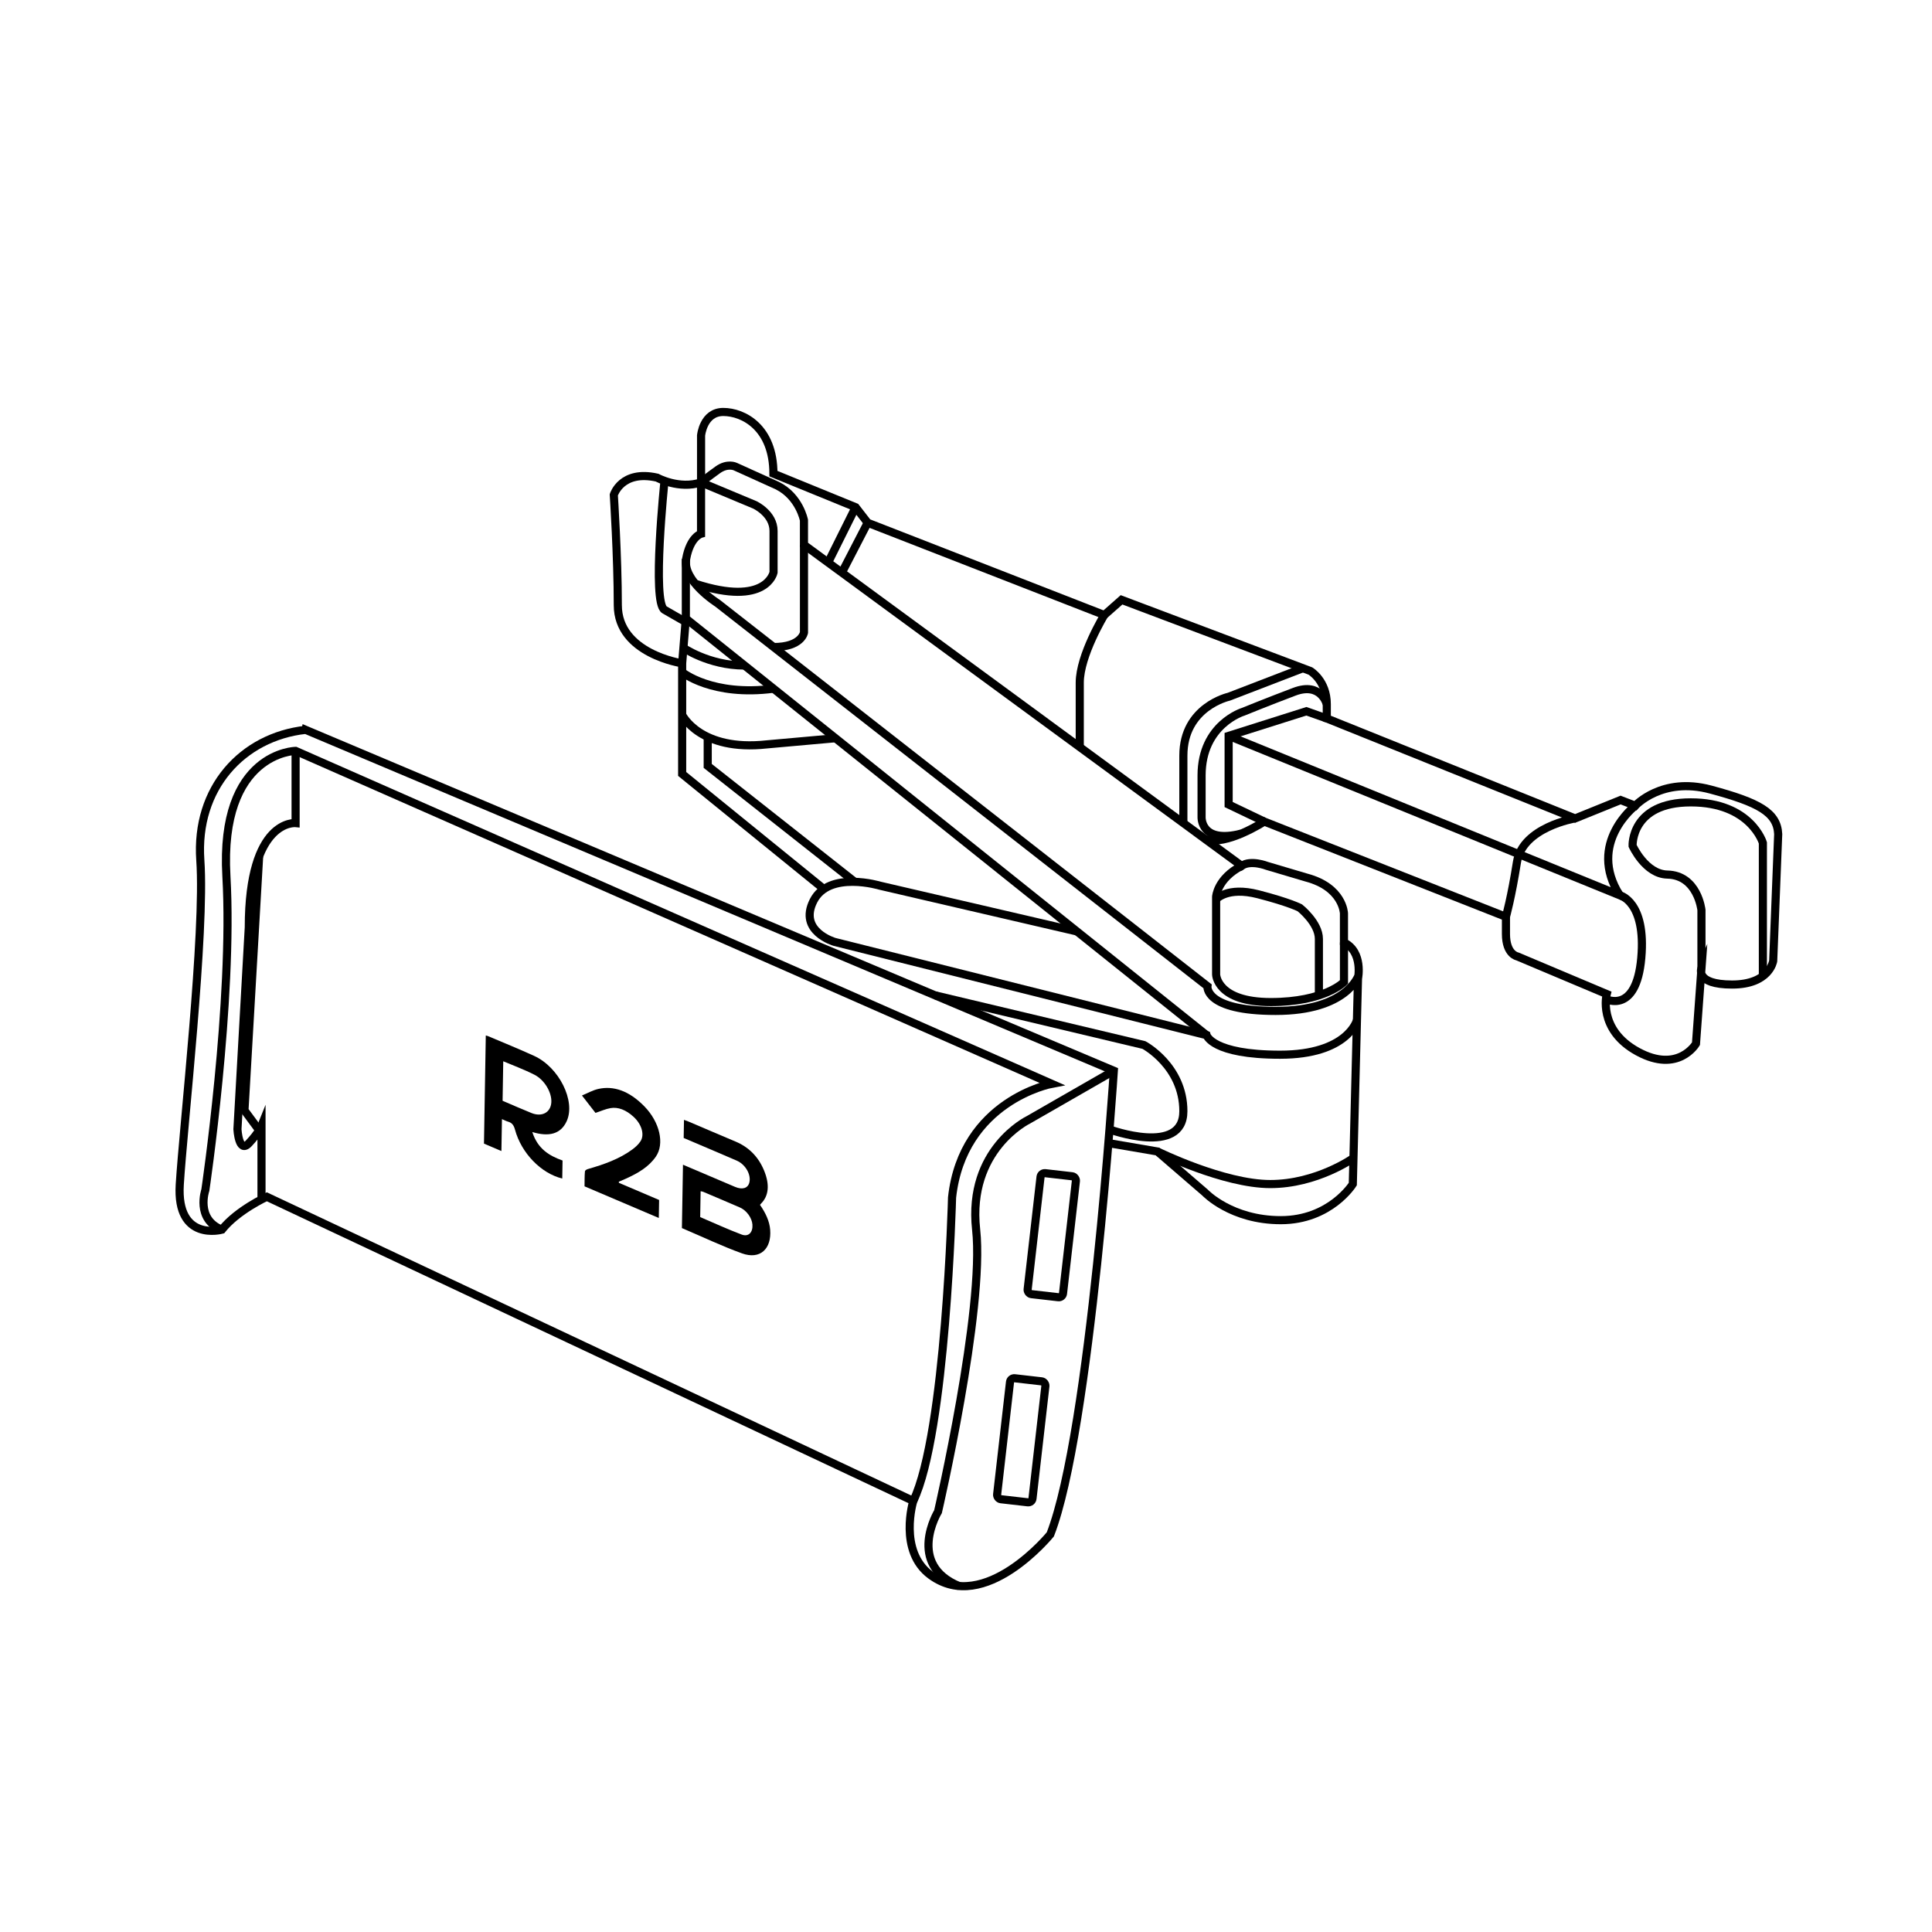 <svg viewBox="0 0 1080 1080" version="1.1" xmlns="http://www.w3.org/2000/svg" data-sanitized-data-name="Layer 1" data-name="Layer 1" id="Layer_1">
  <defs>
    <style>
      .cls-1 {
        fill: #000;
        stroke-width: 0px;
      }

      .cls-2 {
        fill: none;
        stroke: #000;
        stroke-miterlimit: 10;
        stroke-width: 4.54px;
      }
    </style>
  </defs>
  <path d="M170.84,407.97l451.8,190.59s-13.08,201.61-35.5,259.16c0,0-36.59,45.05-66.89,22.8-18.31-13.45-9.72-41.48-9.72-41.48l-361.37-170.03s-16.44,7.47-25.13,18.4c0,0-25.5,7.01-23.54-25.22,1.96-32.23,14.29-140.98,11.49-181.34-2.8-40.36,23.54-68.95,58.86-72.87Z" class="cls-2"></path>
  <path d="M124.04,687.41c-14.85-5.89-9.25-22.14-9.25-22.14,0,0,15.7-105.94,11.77-175.45s38.68-70.07,38.68-70.07l422.65,186.1s-49.7,9.34-55.68,63.53c0,0-3.36,131.54-21.67,169.66" class="cls-2"></path>
  <path d="M622.64,598.56l-47.83,27.47s-34.01,16.44-29.15,61.29c4.86,44.84-21.3,157.7-21.3,157.7,0,0-17.94,29.54,11.96,41.68" class="cls-2"></path>
  <rect transform="translate(82.53 -62.5) rotate(6.54)" ry="2.38" rx="2.38" height="68.06" width="19.9" y="656.49" x="577.94" class="cls-2"></rect>
  <rect transform="translate(95.48 -59.81) rotate(6.54)" ry="2.38" rx="2.38" height="68.06" width="19.9" y="771.13" x="560.88" class="cls-2"></rect>
  <path d="M165.24,419.75v40.36s-26.16-2.62-26.16,58.3l-6.35,112.86s.75,13.83,6.35,7.85c5.61-5.98,7.1-9.72,7.1-9.72v41.89" class="cls-2"></path>
  <polyline points="144.86 478.63 136.65 620.7 144.86 631.8" class="cls-2"></polyline>
  <g>
    <path d="M381.19,686.5c.2-11.88.4-23.43.6-35.42.96.41,1.87.8,2.78,1.18,8.78,3.74,17.56,7.5,26.35,11.22,4.07,1.72,7.12.77,7.95-2.36,1.15-4.4-2.08-10.17-7.03-12.32-8.95-3.89-17.91-7.66-26.87-11.48-.86-.37-1.72-.74-2.79-1.19.06-3.37.11-6.63.17-10.12.8.3,1.64.57,2.47.92,8.78,3.73,17.56,7.53,26.35,11.21,7.14,2.99,12.69,8.25,15.96,16.22,3.26,7.94,2.57,14.13-1.67,18.43-.2.2-.37.44-.62.73,3.12,4.5,5.31,9.1,5.69,13.88.86,10.74-5.62,16.9-15.77,13.24-11.08-3.99-22.21-9.3-33.58-14.14ZM391.4,680.36c7.83,3.33,15.53,6.89,23.21,9.77,3.93,1.47,6.33-1.38,6-5.61-.29-3.74-3.27-7.9-7-9.53-6.86-2.99-13.72-5.87-20.57-8.78-.48-.2-.96-.2-1.39-.29-.08,4.88-.16,9.6-.24,14.43Z" class="cls-1"></path>
    <path d="M314.3,658.8c-11.77-2.81-22.87-14.21-26.41-27.29-.74-2.72-1.78-3.89-3.99-4.53-1-.29-2.03-.84-3.31-1.39-.1,6.13-.2,11.92-.3,17.85-3.35-1.43-6.44-2.74-9.75-4.16.34-20.13.68-40.22,1.02-60.44.43.12.84.19,1.25.36,8.6,3.66,17.21,7.13,25.8,11.06,13.88,6.35,23.29,25.18,18.19,36.44-3.33,7.36-10.05,8.9-19.25,6.11,3.09,9.55,9.62,13.3,16.92,15.93-.06,3.57-.12,6.82-.17,10.04ZM280.94,615.33c5.6,2.39,10.89,4.74,16.17,6.86,5.86,2.35,10.68-.31,11.08-5.87.39-5.41-3.66-12.57-9.41-15.52-5.74-2.94-11.56-5.03-17.46-7.55-.12,7.37-.25,14.57-.37,22.07Z" class="cls-1"></path>
    <path d="M346,661.22c7.43,3.16,14.85,6.33,22.45,9.57-.06,3.46-.11,6.65-.17,10.07-13.75-5.86-27.5-11.72-41.52-17.69.05-2.83-.03-5.64.22-8.3.07-.72.99-1.17,1.71-1.38,8.9-2.56,17.53-5.59,24.77-10.92,1.68-1.24,3.28-2.68,4.49-4.44,2.48-3.61.91-9.43-3.63-13.68-4.33-4.05-8.83-5.73-13.01-5.01-2.85.49-5.39,1.69-8.43,2.68-2.1-2.71-4.52-5.82-7.56-9.73,3.18-1.3,5.98-2.96,9.22-3.68,8.34-1.85,17.04.93,25.66,9.75,8.64,8.84,11.36,20.92,6.45,28.06-4.09,5.96-10.16,9.31-16.51,12.25-1.39.64-2.82,1.22-4.23,1.83.03.21.05.42.08.63Z" class="cls-1"></path>
  </g>
  <path d="M756.61,647.33s-20.45,14.57-46.52,14.57-63.06-18.22-63.06-18.22" class="cls-2"></path>
  <path d="M751.29,526.81v22.14s-10.65,11.21-40.92,11.21-30.55-15.42-30.55-15.42v-43.44s.56-10.18,14.29-17.28" class="cls-2"></path>
  <path d="M758.55,570.26s-5.02,19.33-43,19.33-41.06-10.93-41.06-10.93l-207.96-52.13s-20.46-5.89-11.77-22.98c8.69-17.1,37.28-8.41,37.28-8.41l110,25.55" class="cls-2"></path>
  <path d="M759.38,545.3s-6.31,19.81-46.3,19.81-38.12-13.83-38.12-13.83l-273.92-214.13s-19.71-12.43-17.47-24.76c2.24-12.33,8.32-14.01,8.32-14.01v-28.72s3.87-3.09,9.33-7.01c5.47-3.92,9.81-1.82,9.81-1.82l23.54,10.65c12.33,6.17,14.85,19.34,14.85,19.34v13.73l244.68,179.47c5.04-3.55,14.11,0,14.11,0l22.05,6.54c20.55,5.42,21.02,19.99,21.02,19.99v16.26c10.93,5.33,7.85,20.18,7.85,20.18l-2.9,114.91s-12.52,20.18-40.27,20.18-42.32-15.42-42.32-15.42l-26.63-22.98-27.43-4.69" class="cls-2"></path>
  <polyline points="674.49 578.66 383.39 345.75 383.39 312.4" class="cls-2"></polyline>
  <path d="M460.57,496.99l-79.24-64.35v-61.85s-35.97-5.23-35.97-32.51-2.24-61.66-2.24-61.66c0,0,4.3-14.11,24.2-9.62,0,0,12.16,6.74,24.58,2.67v-26.21s1.2-13.17,12.42-13.17,28.03,8.69,28.03,34.47l45.96,18.78,6.73,8.69,132.29,51.57,9.62-8.5,105.57,39.8s9.16,5.42,9.16,18.5v8.03l138.83,55.87,25.41-10.28,8.22,3.18s14.85-16.35,42.04-9.06,37.28,12.89,37.84,24.94l-2.8,70.91s-1.96,13.17-22.98,13.17-17.1-9.25-17.1-9.25l-3.08,42.32s-9.81,16.82-32.51,4.48c-22.7-12.33-17.38-32.23-17.38-32.23l-49.89-21.02s-6.45-1.03-6.45-12.57v-9.58l-135.09-53.25s-21.5,13.93-32.99,9.81" class="cls-2"></path>
  <path d="M679.82,502.71s6.17-7.29,23.54-2.8c17.38,4.48,23.26,7.57,23.26,7.57,0,0,10.65,8.41,10.65,17.38v31.55" class="cls-2"></path>
  <path d="M391.89,269.67l30.07,12.56s10.46,4.86,10.46,14.57v23.17s-3.84,19.4-43.77,6.34" class="cls-2"></path>
  <path d="M449.43,304.55v49.05s-1.31,8.1-17,8.1" class="cls-2"></path>
  <line y2="314.44" x2="462.92" y1="283.53" x1="478.3" class="cls-2"></line>
  <line y2="320.09" x2="470.61" y1="292.22" x1="485.03" class="cls-2"></line>
  <path d="M617.32,343.79s-13.73,22.52-13.73,37.84v35.99" class="cls-2"></path>
  <line y2="370.79" x2="381.33" y1="345.75" x1="383.39" class="cls-2"></line>
  <path d="M381.33,361.7s14.53,10.34,34.92,10.34" class="cls-2"></path>
  <path d="M381.33,375.74s16.72,13.73,51.1,9.25" class="cls-2"></path>
  <path d="M381.33,399.57s9.88,20.65,47.37,16.54l38.34-3.43" class="cls-2"></path>
  <polyline points="477.82 492.97 395.62 428.15 395.62 411.96" class="cls-2"></polyline>
  <path d="M728.36,373.52l-41.44,15.95s-25.41,5.61-25.41,32.89v37.74" class="cls-2"></path>
  <path d="M741.66,393.59s-3.27-12.52-18.12-6.91c-14.85,5.61-28.61,11.21-28.61,11.21,0,0-23.24,7.01-23.24,35.59v23.26s-.69,15.12,22.21,9.24" class="cls-2"></path>
  <polyline points="741.66 401.62 730.27 397.6 686.82 411.36 686.82 449.74 706.72 459.26" class="cls-2"></polyline>
  <path d="M880.49,457.49s-29.43,4.86-32.51,24.48c-3.08,19.62-6.17,30.55-6.17,30.55" class="cls-2"></path>
  <path d="M985.46,545.63v-74.45s-6.69-22.65-40.32-22.65-32.51,24.29-32.51,24.29c0,0,7.1,15.8,19.43,16.07,16.98.37,19.06,19.81,19.06,19.81v32.42" class="cls-2"></path>
  <path d="M914.13,450.39s-27.19,20.93-8.69,50.08l-218.61-89.11" class="cls-2"></path>
  <path d="M905.44,500.46s14.85,3.36,12.05,35.03c-2.8,31.67-19.77,23.02-19.77,23.02" class="cls-2"></path>
  <path d="M371.47,268.79s-7.14,68,0,72.11c7.14,4.11,11.76,6.74,11.76,6.74" class="cls-2"></path>
  <path d="M522.7,556.4l116.76,27.77s22.05,11.71,22.05,37-41.29,10.19-41.29,10.19" class="cls-2"></path>
</svg>